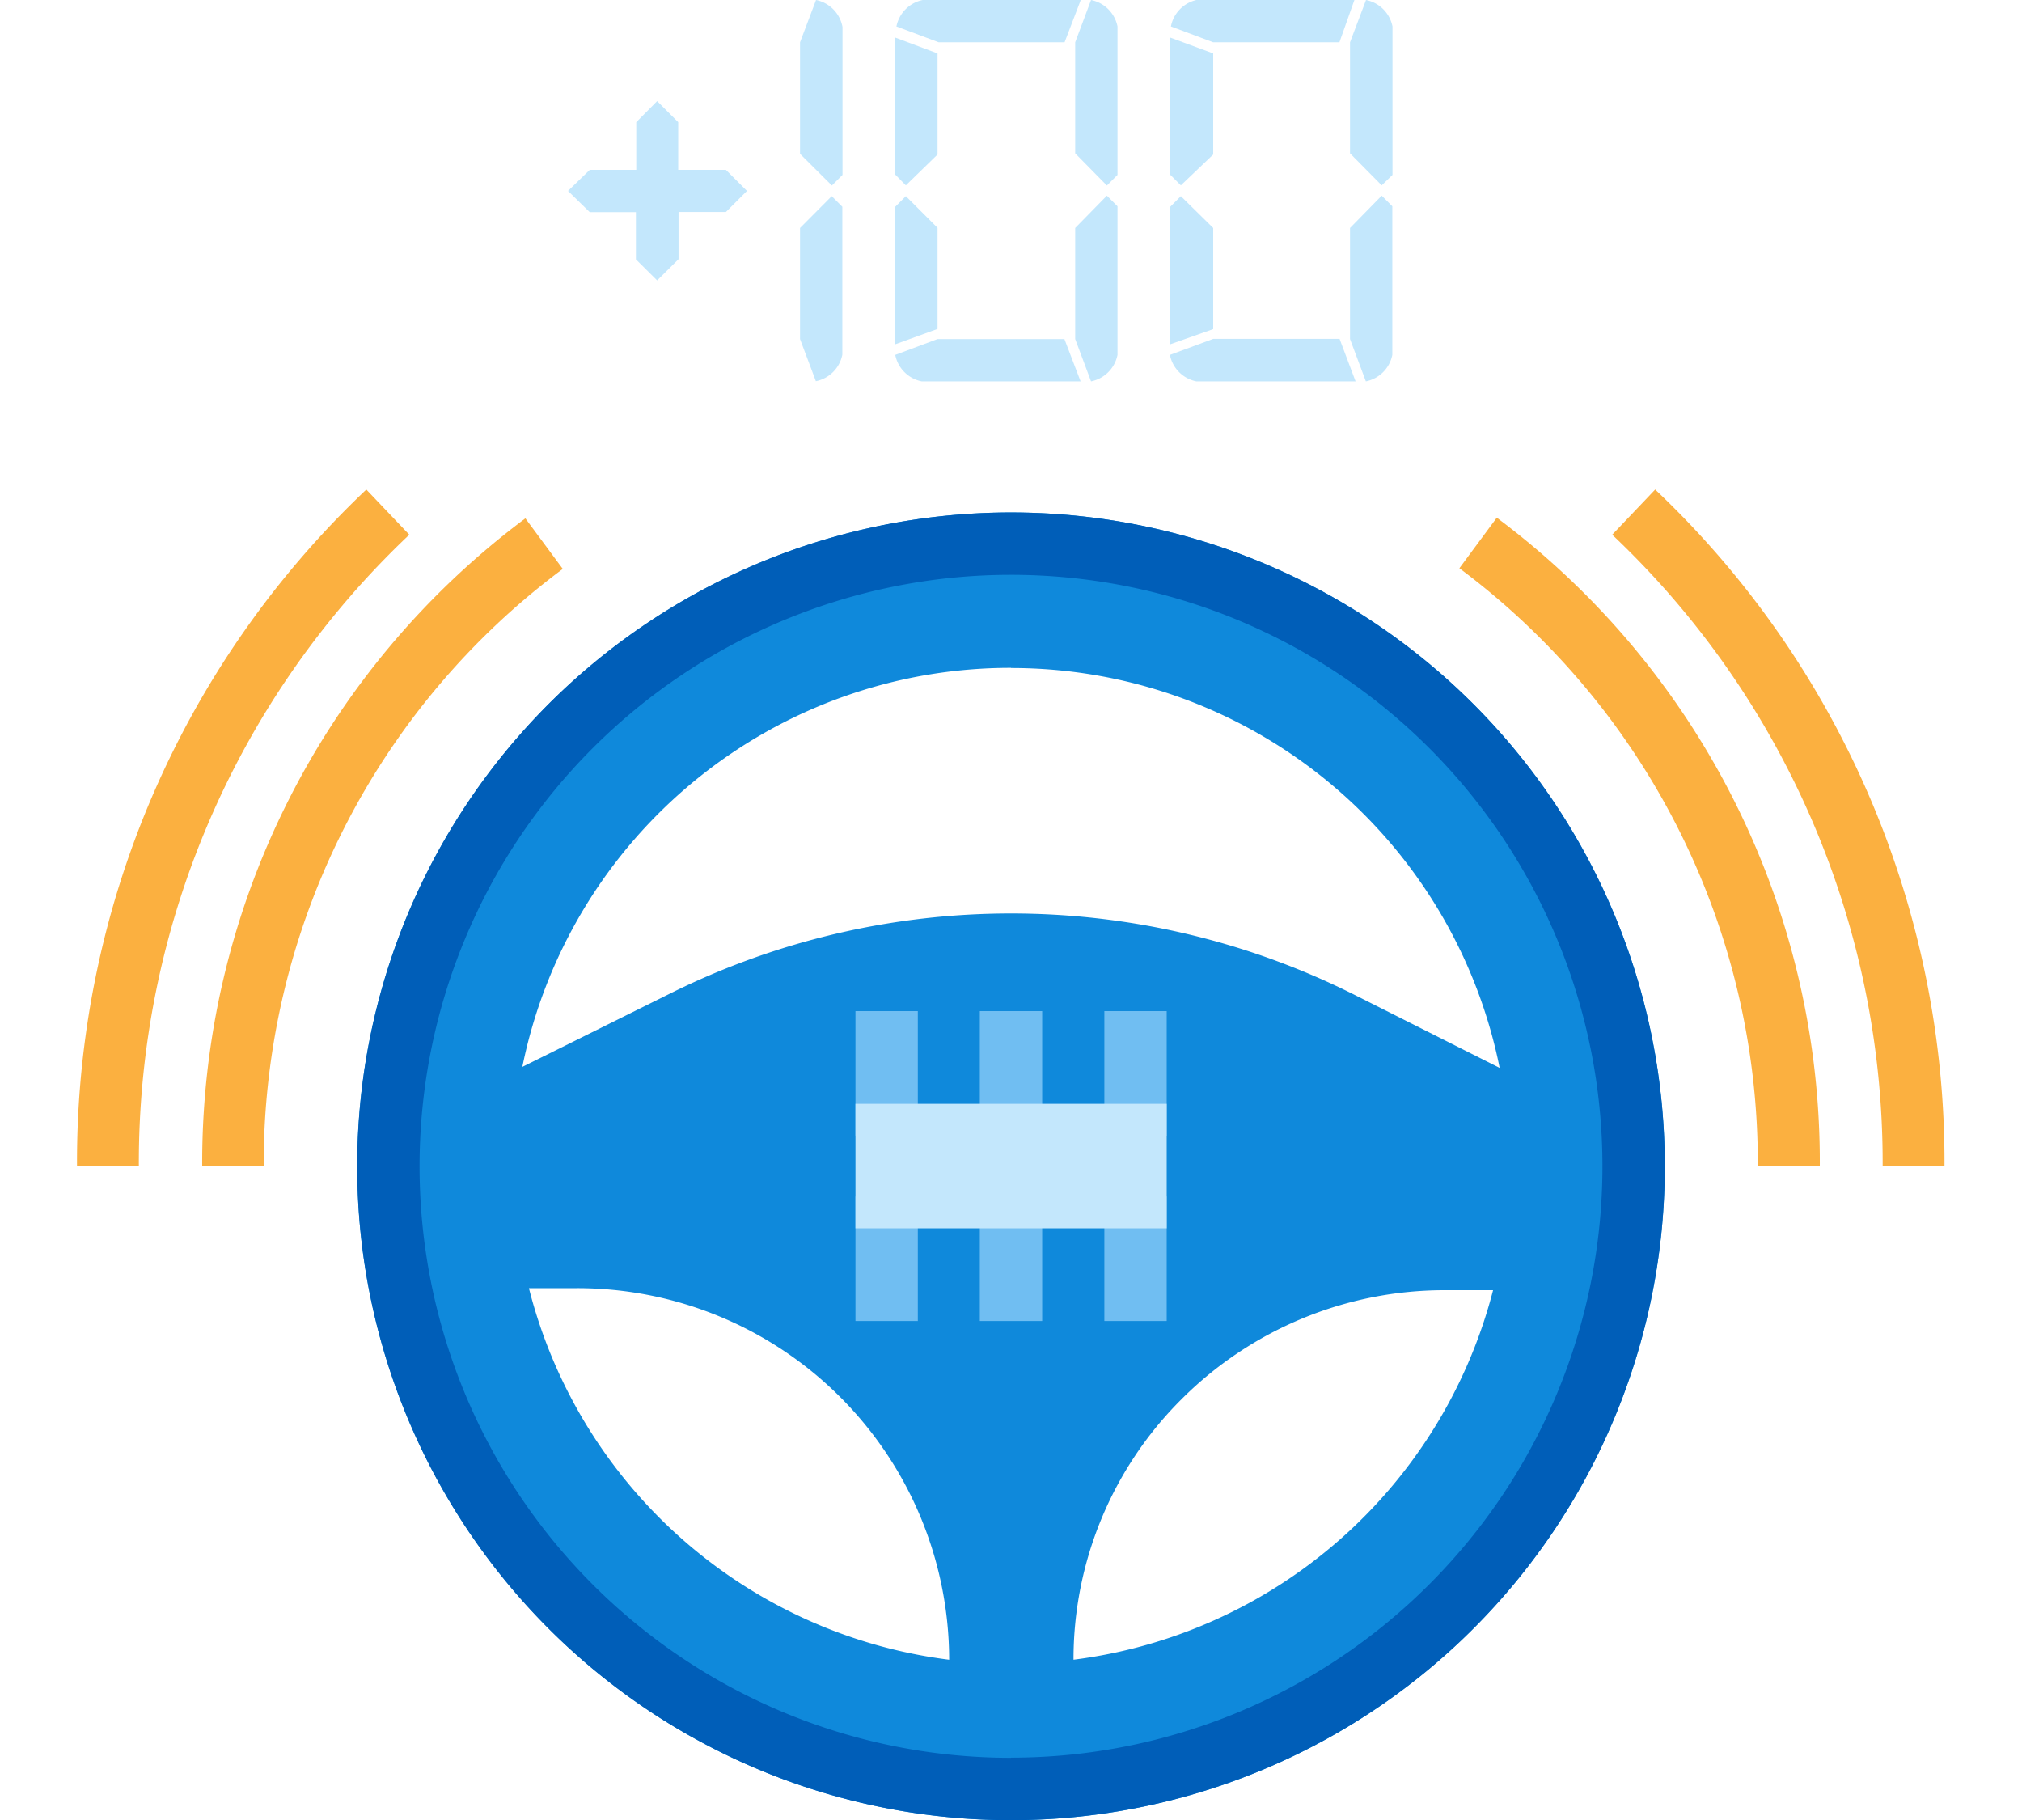 <svg id="design" xmlns="http://www.w3.org/2000/svg" viewBox="0 0 120 108"><defs><style>.cls-1{fill:#0f89db;}.cls-2{fill:#fbb040;}.cls-3{fill:#70bef2;}.cls-4{fill:#c3e7fc;}.cls-5{fill:#005eb8;}</style></defs><title>-</title><path class="cls-1" d="M60,30.41A38.8,38.8,0,1,0,98.8,69.2,38.8,38.8,0,0,0,60,30.41Zm0,9.23A29.56,29.56,0,0,1,89,63.37L80.32,59a45.45,45.45,0,0,0-40.64,0L31,63.31A29.56,29.56,0,0,1,60,39.63ZM31.39,76.44h2.86A22.07,22.07,0,0,1,56.33,98.49,29.55,29.55,0,0,1,31.39,76.44ZM63.71,98.49A21.76,21.76,0,0,1,70.15,83a22.07,22.07,0,0,1,15.61-6.44h2.85A29.55,29.55,0,0,1,63.7,98.49Z"/><path class="cls-2" d="M115.43,69.19h-3.7A51.27,51.27,0,0,0,95.68,31.73l2.55-2.68a54.93,54.93,0,0,1,17.17,40.13Z"/><path class="cls-2" d="M8.27,69.19H4.57A54.93,54.93,0,0,1,21.74,29.05l2.55,2.68A51.28,51.28,0,0,0,8.24,69.19Z"/><path class="cls-2" d="M108,69.19h-3.68A44,44,0,0,0,86.61,33.72l2.22-3A47.67,47.67,0,0,1,108,69.19Z"/><path class="cls-2" d="M15.65,69.19H12A47.67,47.67,0,0,1,31.18,30.76l2.22,3A44,44,0,0,0,15.65,69.19Z"/><path class="cls-3" d="M50.77,71h3.7v7.39h-3.7Z"/><path class="cls-3" d="M50.77,60h3.7v7.39h-3.7Z"/><path class="cls-3" d="M58.15,60h3.7v7.39h-3.7Z"/><path class="cls-3" d="M58.15,71h3.7v7.39h-3.7Z"/><path class="cls-3" d="M65.54,71h3.7v7.39h-3.7Z"/><path class="cls-3" d="M65.54,60h3.7v7.39h-3.7Z"/><path class="cls-4" d="M50.77,65.5H69.24v7.39H50.77Z"/><path class="cls-5" d="M60,30.41A38.8,38.8,0,1,0,98.8,69.2,38.8,38.8,0,0,0,60,30.41Zm0,73.9A35.1,35.1,0,1,1,95.1,69.2,35.1,35.1,0,0,1,60,104.3Z"/><path class="cls-4" d="M37.76,10.08V7.25L39,6l1.25,1.25v2.83h2.83l1.25,1.25-1.25,1.25H40.27v2.8L39,16.64l-1.26-1.25v-2.8H35l-1.29-1.26L35,10.08Z"/><path class="cls-4" d="M47.48,9.13V2.51L48.43,0A2,2,0,0,1,50,1.6v8.78l-.63.63Zm1.88,2.51.63.63v8.78a2,2,0,0,1-1.57,1.57l-.94-2.5V13.53Z"/><path class="cls-4" d="M55.64,3.17v6L53.76,11l-.63-.64V2.23ZM53.13,20.43V12.27l.63-.63,1.88,1.88v6Zm11,2.2H54.7a2,2,0,0,1-1.57-1.57l2.51-.94h7.53ZM63.18,2.51H55.71L53.2,1.57A2,2,0,0,1,54.76,0h9.38Zm.63,6.59V2.51L64.75,0a2,2,0,0,1,1.57,1.57v8.81l-.63.63Zm1.88,2.51.63.63v8.82a2,2,0,0,1-1.57,1.57l-.94-2.51V13.53Z"/><path class="cls-4" d="M72,3.17v6L70.08,11l-.63-.63V2.23ZM69.45,20.43V12.27l.63-.63L72,13.53v6Zm11,2.2H71a2,2,0,0,1-1.57-1.57L72,20.11H79.5ZM79.49,2.51H72l-2.51-.94A2,2,0,0,1,71,0h9.38Zm.63,6.59V2.51L81.07,0a2,2,0,0,1,1.57,1.57v8.81L82,11ZM82,11.61l.63.63v8.82a2,2,0,0,1-1.57,1.57l-.94-2.51V13.53Z"/></svg>